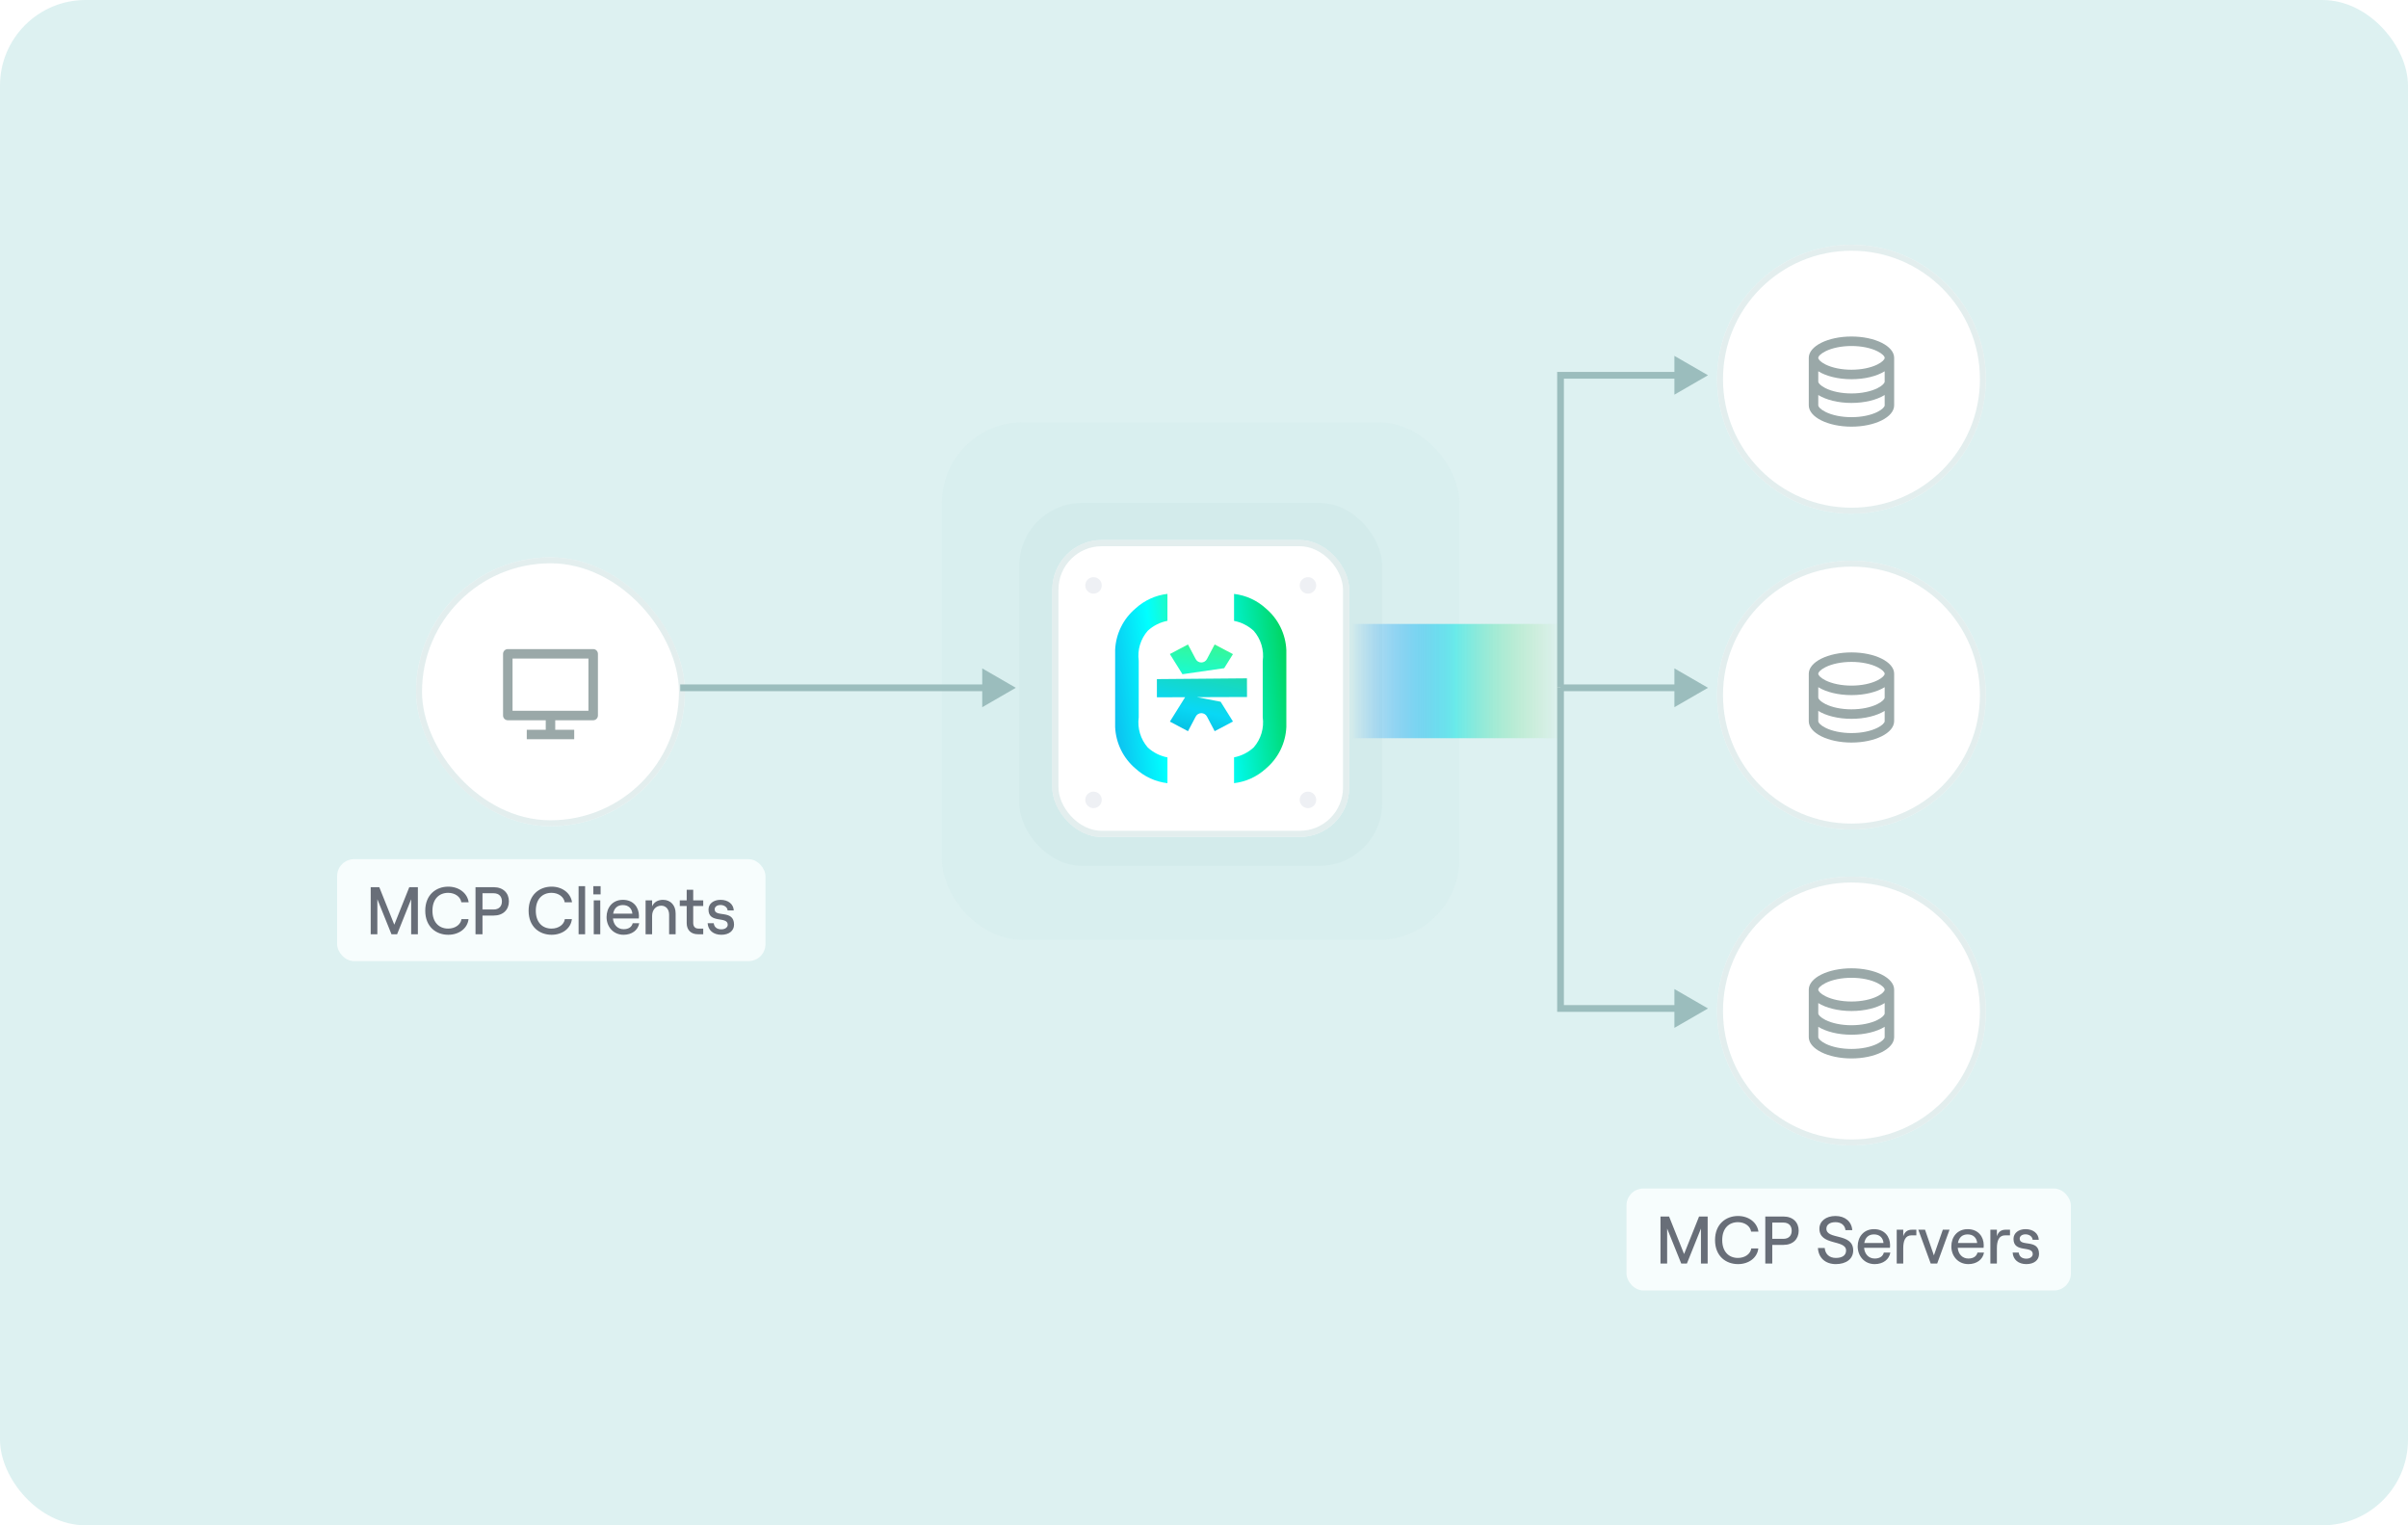 <svg width="450" height="285" viewBox="0 0 450 285" fill="none" xmlns="http://www.w3.org/2000/svg">
<rect width="450" height="285" rx="16" fill="#DDF1F1"/>
<rect x="176.023" y="78.907" width="96.698" height="96.698" rx="15.07" fill="#D3EBEB" fill-opacity="0.41"/>
<rect x="190.484" y="93.97" width="67.814" height="67.814" rx="11.736" fill="#D3EBEB"/>
<g filter="url(#filter0_di_948_3691)">
<rect x="196.649" y="100.135" width="55.484" height="55.484" rx="9.247" fill="white"/>
<rect x="197.227" y="100.713" width="54.328" height="54.328" rx="8.669" stroke="#D1E3E3" stroke-opacity="0.6" stroke-width="1.156"/>
<path d="M228.774 124.076L230.41 121.449L226.99 119.645L225.551 122.374C225.45 122.566 225.299 122.727 225.113 122.84C224.928 122.952 224.716 123.011 224.499 123.011C224.282 123.011 224.07 122.952 223.884 122.84C223.699 122.727 223.548 122.566 223.447 122.374L222.005 119.645L218.621 121.433L220.974 125.206L228.774 124.076Z" fill="url(#paint0_linear_948_3691)"/>
<path d="M230.615 140.735C231.988 140.471 233.261 139.828 234.289 138.88C234.957 138.116 235.453 137.218 235.744 136.246C236.035 135.274 236.114 134.252 235.976 133.247V122.729C236.114 121.724 236.035 120.701 235.744 119.729C235.453 118.757 234.957 117.859 234.289 117.095C233.261 116.146 231.989 115.503 230.615 115.24V110.2C232.834 110.459 234.916 111.411 236.563 112.921C237.703 113.881 238.631 115.067 239.29 116.404C239.948 117.741 240.322 119.199 240.387 120.688V135.072C240.322 136.561 239.948 138.02 239.29 139.357C238.631 140.694 237.703 141.879 236.563 142.839C234.916 144.349 232.834 145.302 230.615 145.56V140.735Z" fill="url(#paint1_linear_948_3691)"/>
<path d="M212.215 112.912C213.863 111.402 215.946 110.45 218.166 110.191V115.231C216.792 115.495 215.518 116.137 214.489 117.086C213.823 117.846 213.327 118.74 213.036 119.708C212.744 120.676 212.665 121.695 212.802 122.696V133.259C212.665 134.263 212.744 135.286 213.036 136.258C213.327 137.229 213.823 138.128 214.489 138.892C215.518 139.841 216.792 140.483 218.166 140.745V145.563C215.946 145.304 213.863 144.352 212.215 142.842C211.076 141.881 210.149 140.695 209.491 139.359C208.834 138.022 208.46 136.563 208.394 135.075V120.642C208.462 119.159 208.837 117.707 209.495 116.377C210.153 115.046 211.078 113.867 212.215 112.912Z" fill="url(#paint2_linear_948_3691)"/>
<path d="M233.026 125.974L216.197 126.119V129.517L221.471 129.501L218.626 134.059L222.011 135.847L223.453 133.116C223.553 132.924 223.704 132.762 223.889 132.65C224.074 132.537 224.287 132.477 224.504 132.477C224.721 132.477 224.934 132.537 225.12 132.65C225.305 132.762 225.456 132.924 225.556 133.116L226.996 135.847L230.415 134.042L228.108 130.347L223.689 129.492L233.038 129.461L233.026 125.974Z" fill="url(#paint3_linear_948_3691)"/>
<g filter="url(#filter1_i_948_3691)">
<circle cx="244.426" cy="107.841" r="1.541" fill="#EEF0F4"/>
</g>
<g filter="url(#filter2_i_948_3691)">
<circle cx="244.426" cy="147.913" r="1.541" fill="#EEF0F4"/>
</g>
<g filter="url(#filter3_i_948_3691)">
<circle cx="204.354" cy="107.841" r="1.541" fill="#EEF0F4"/>
</g>
<g filter="url(#filter4_i_948_3691)">
<circle cx="204.354" cy="147.913" r="1.541" fill="#EEF0F4"/>
</g>
</g>
<g filter="url(#filter5_di_948_3691)">
<rect x="77.758" y="103.404" width="50.233" height="50.233" rx="25.116" fill="white"/>
<rect x="78.312" y="103.958" width="49.124" height="49.124" rx="24.562" stroke="#D1E3E3" stroke-opacity="0.6" stroke-width="1.108"/>
<path d="M95.782 132.067H109.966V122.316H95.782V132.067ZM103.76 133.84V135.613H107.306V137.386H98.442V135.613H101.987V133.84H94.889C94.772 133.839 94.657 133.815 94.55 133.77C94.443 133.725 94.346 133.659 94.264 133.576C94.182 133.493 94.118 133.395 94.074 133.287C94.03 133.179 94.008 133.064 94.009 132.947V121.436C94.009 120.943 94.413 120.543 94.889 120.543H110.859C111.345 120.543 111.739 120.941 111.739 121.436V132.947C111.739 133.44 111.335 133.84 110.859 133.84H103.76Z" fill="#9AA8A8"/>
</g>
<rect x="63" y="160.535" width="80.046" height="19.047" rx="3.166" fill="#F7FDFD"/>
<path d="M69.276 174.559V165.768H70.883L73.684 172.775L76.484 165.768H78.092V174.559H76.836V168.016L74.211 174.559H73.156L70.519 168.016V174.559H69.276ZM83.765 174.659C81.504 174.659 79.47 173.177 79.47 170.163C79.47 167.149 81.529 165.667 83.765 165.667C85.761 165.667 87.344 166.873 87.582 168.593H86.213C86.063 167.564 85.033 166.823 83.752 166.823C82.044 166.823 80.814 167.991 80.814 170.163C80.814 172.336 82.044 173.504 83.752 173.504C85.058 173.504 86.1 172.763 86.239 171.733H87.557C87.369 173.453 85.799 174.659 83.765 174.659ZM88.861 174.559V165.768H92.264C94.035 165.768 95.103 166.86 95.103 168.418C95.103 169.975 94.035 171.067 92.264 171.067H90.167V174.559H88.861ZM90.167 169.937H92.227C93.357 169.937 93.796 169.221 93.796 168.418C93.796 167.614 93.357 166.898 92.227 166.898H90.167V169.937ZM103.08 174.659C100.82 174.659 98.785 173.177 98.785 170.163C98.785 167.149 100.845 165.667 103.08 165.667C105.077 165.667 106.659 166.873 106.898 168.593H105.529C105.378 167.564 104.349 166.823 103.068 166.823C101.36 166.823 100.129 167.991 100.129 170.163C100.129 172.336 101.36 173.504 103.068 173.504C104.374 173.504 105.416 172.763 105.554 171.733H106.873C106.684 173.453 105.115 174.659 103.08 174.659ZM108.126 174.559V165.58H109.344V174.559H108.126ZM110.882 165.58H112.239V167.112H110.882V165.58ZM110.958 174.559V168.229H112.176V174.559H110.958ZM118.238 172.499H119.456C119.23 173.805 118.087 174.659 116.53 174.659C114.571 174.659 113.353 173.114 113.353 171.356C113.353 169.586 114.458 168.129 116.405 168.129C118.364 168.129 119.406 169.523 119.406 171.13C119.406 171.293 119.393 171.494 119.381 171.607H114.546C114.646 172.8 115.425 173.617 116.53 173.617C117.459 173.617 118.062 173.215 118.238 172.499ZM116.405 169.108C115.412 169.108 114.772 169.661 114.584 170.716H118.175C118.1 169.749 117.447 169.108 116.405 169.108ZM120.646 174.559V168.229H121.864V169.347C122.203 168.556 122.957 168.129 123.899 168.129C125.33 168.129 126.26 169.159 126.26 170.666V174.559H125.042V170.904C125.042 169.9 124.451 169.221 123.56 169.221C122.568 169.221 121.864 170.025 121.864 171.13V174.559H120.646ZM128.328 166.245H129.546V168.229H131.417V169.284H129.546V172.449C129.546 173.127 129.91 173.504 130.526 173.504H131.417V174.559H130.425C129.144 174.559 128.328 173.78 128.328 172.487V169.284H127.035V168.229H128.328V166.245ZM134.802 174.659C133.32 174.659 132.328 173.83 132.24 172.499H133.383C133.458 173.227 133.985 173.642 134.802 173.642C135.53 173.642 135.995 173.253 135.995 172.788C135.995 171.105 132.403 172.65 132.403 169.95C132.403 168.857 133.332 168.129 134.651 168.129C136.083 168.129 137.062 168.92 137.125 170.113H135.982C135.894 169.385 135.191 169.096 134.651 169.096C133.998 169.096 133.558 169.422 133.558 169.912C133.558 171.482 137.175 169.874 137.175 172.763C137.175 173.918 136.233 174.659 134.802 174.659Z" fill="#686E78"/>
<path d="M319.186 188.428L312.907 192.053L312.907 184.802L319.186 188.428ZM291.627 188.428L291.627 189.056L290.999 189.056L290.999 188.428L291.627 188.428ZM313.535 189.056L291.627 189.056L291.627 187.8L313.535 187.8L313.535 189.056ZM290.999 188.428L290.999 128.395L292.255 128.395L292.255 188.428L290.999 188.428Z" fill="#9BBDBD"/>
<path d="M319.186 70.118L312.907 66.492L312.907 73.743L319.186 70.118ZM291.627 70.118L291.627 69.49L290.999 69.49L290.999 70.118L291.627 70.118ZM313.535 69.49L291.627 69.49L291.627 70.746L313.535 70.746L313.535 69.49ZM290.999 70.118L290.999 128.395L292.255 128.395L292.255 70.118L290.999 70.118Z" fill="#9BBDBD"/>
<path d="M319.186 128.512L312.907 124.886L312.907 132.137L319.186 128.512ZM313.535 127.884L291.627 127.884L291.627 129.14L313.535 129.14L313.535 127.884Z" fill="#9BBDBD"/>
<path d="M189.837 128.512L183.558 124.886L183.558 132.137L189.837 128.512ZM184.186 127.884L127.115 127.884L127.115 129.14L184.186 129.14L184.186 127.884Z" fill="#9BBDBD"/>
<g filter="url(#filter6_di_948_3691)">
<path d="M320.881 70.116C320.881 56.245 332.126 45 345.997 45C359.869 45 371.113 56.245 371.113 70.116C371.113 83.988 359.869 95.233 345.997 95.233C332.126 95.233 320.881 83.988 320.881 70.116Z" fill="white"/>
<path d="M321.435 70.116C321.435 56.551 332.432 45.554 345.997 45.554C359.563 45.554 370.559 56.551 370.559 70.116C370.559 83.682 359.563 94.678 345.997 94.678C332.432 94.678 321.435 83.682 321.435 70.116Z" stroke="#D1E3E3" stroke-opacity="0.6" stroke-width="1.108"/>
<path d="M339.792 70.56C339.792 70.838 340.201 71.321 341.148 71.795C342.375 72.408 344.115 72.776 345.997 72.776C347.879 72.776 349.619 72.408 350.846 71.795C351.794 71.321 352.202 70.838 352.202 70.56V68.635C350.74 69.54 348.503 70.117 345.997 70.117C343.491 70.117 341.255 69.539 339.792 68.635V70.56ZM352.202 73.068C350.74 73.972 348.503 74.549 345.997 74.549C343.491 74.549 341.255 73.971 339.792 73.068V74.992C339.792 75.27 340.201 75.753 341.148 76.227C342.375 76.841 344.115 77.208 345.997 77.208C347.879 77.208 349.619 76.841 350.846 76.227C351.794 75.753 352.202 75.27 352.202 74.992V73.068ZM338.019 74.992V66.128C338.019 63.925 341.592 62.139 345.997 62.139C350.403 62.139 353.975 63.925 353.975 66.128V74.992C353.975 77.195 350.403 78.981 345.997 78.981C341.592 78.981 338.019 77.195 338.019 74.992ZM345.997 68.344C347.879 68.344 349.619 67.976 350.846 67.363C351.794 66.888 352.202 66.405 352.202 66.128C352.202 65.85 351.794 65.367 350.846 64.893C349.619 64.279 347.879 63.912 345.997 63.912C344.115 63.912 342.375 64.279 341.148 64.893C340.201 65.367 339.792 65.85 339.792 66.128C339.792 66.405 340.201 66.888 341.148 67.363C342.375 67.976 344.115 68.344 345.997 68.344Z" fill="#9AA8A8"/>
</g>
<g filter="url(#filter7_di_948_3691)">
<path d="M320.881 188.163C320.881 174.292 332.126 163.047 345.997 163.047C359.869 163.047 371.113 174.292 371.113 188.163C371.113 202.034 359.869 213.279 345.997 213.279C332.126 213.279 320.881 202.034 320.881 188.163Z" fill="white"/>
<path d="M321.435 188.163C321.435 174.598 332.432 163.601 345.997 163.601C359.563 163.601 370.559 174.598 370.559 188.163C370.559 201.729 359.563 212.725 345.997 212.725C332.432 212.725 321.435 201.729 321.435 188.163Z" stroke="#D1E3E3" stroke-opacity="0.6" stroke-width="1.108"/>
<path d="M339.792 188.607C339.792 188.884 340.201 189.367 341.148 189.842C342.375 190.455 344.115 190.823 345.997 190.823C347.879 190.823 349.619 190.455 350.846 189.842C351.794 189.367 352.202 188.884 352.202 188.607V186.682C350.74 187.587 348.503 188.164 345.997 188.164C343.491 188.164 341.255 187.586 339.792 186.682V188.607ZM352.202 191.115C350.74 192.019 348.503 192.596 345.997 192.596C343.491 192.596 341.255 192.018 339.792 191.115V193.039C339.792 193.317 340.201 193.8 341.148 194.274C342.375 194.887 344.115 195.255 345.997 195.255C347.879 195.255 349.619 194.887 350.846 194.274C351.794 193.8 352.202 193.317 352.202 193.039V191.115ZM338.019 193.039V184.175C338.019 181.972 341.592 180.186 345.997 180.186C350.403 180.186 353.975 181.972 353.975 184.175V193.039C353.975 195.242 350.403 197.028 345.997 197.028C341.592 197.028 338.019 195.242 338.019 193.039ZM345.997 186.391C347.879 186.391 349.619 186.023 350.846 185.409C351.794 184.935 352.202 184.452 352.202 184.175C352.202 183.897 351.794 183.414 350.846 182.94C349.619 182.326 347.879 181.958 345.997 181.958C344.115 181.958 342.375 182.326 341.148 182.94C340.201 183.414 339.792 183.897 339.792 184.175C339.792 184.452 340.201 184.935 341.148 185.409C342.375 186.023 344.115 186.391 345.997 186.391Z" fill="#9AA8A8"/>
</g>
<g filter="url(#filter8_di_948_3691)">
<path d="M320.881 129.14C320.881 115.268 332.126 104.023 345.997 104.023C359.869 104.023 371.113 115.268 371.113 129.14C371.113 143.011 359.869 154.256 345.997 154.256C332.126 154.256 320.881 143.011 320.881 129.14Z" fill="white"/>
<path d="M321.435 129.14C321.435 115.574 332.432 104.577 345.997 104.577C359.563 104.577 370.559 115.574 370.559 129.14C370.559 142.705 359.563 153.702 345.997 153.702C332.432 153.702 321.435 142.705 321.435 129.14Z" stroke="#D1E3E3" stroke-opacity="0.6" stroke-width="1.108"/>
<path d="M339.792 129.583C339.792 129.861 340.201 130.344 341.148 130.818C342.375 131.432 344.115 131.8 345.997 131.8C347.879 131.8 349.619 131.432 350.846 130.818C351.794 130.344 352.202 129.861 352.202 129.583V127.659C350.74 128.563 348.503 129.14 345.997 129.14C343.491 129.14 341.255 128.562 339.792 127.659V129.583ZM352.202 132.091C350.74 132.995 348.503 133.573 345.997 133.573C343.491 133.573 341.255 132.995 339.792 132.091V134.016C339.792 134.293 340.201 134.776 341.148 135.251C342.375 135.864 344.115 136.232 345.997 136.232C347.879 136.232 349.619 135.864 350.846 135.251C351.794 134.776 352.202 134.293 352.202 134.016V132.091ZM338.019 134.016V125.151C338.019 122.948 341.592 121.162 345.997 121.162C350.403 121.162 353.975 122.948 353.975 125.151V134.016C353.975 136.219 350.403 138.005 345.997 138.005C341.592 138.005 338.019 136.219 338.019 134.016ZM345.997 127.367C347.879 127.367 349.619 126.999 350.846 126.386C351.794 125.912 352.202 125.429 352.202 125.151C352.202 124.874 351.794 124.391 350.846 123.916C349.619 123.303 347.879 122.935 345.997 122.935C344.115 122.935 342.375 123.303 341.148 123.916C340.201 124.391 339.792 124.874 339.792 125.151C339.792 125.429 340.201 125.912 341.148 126.386C342.375 126.999 344.115 127.367 345.997 127.367Z" fill="#9AA8A8"/>
</g>
<rect x="303.953" y="222.07" width="83.046" height="19.047" rx="3.166" fill="#F7FDFD"/>
<path d="M310.307 236.094V227.303H311.914L314.715 234.31L317.515 227.303H319.123V236.094H317.867V229.551L315.242 236.094H314.187L311.55 229.551V236.094H310.307ZM324.796 236.194C322.535 236.194 320.501 234.712 320.501 231.698C320.501 228.684 322.56 227.203 324.796 227.203C326.792 227.203 328.375 228.408 328.613 230.129H327.244C327.094 229.099 326.064 228.358 324.783 228.358C323.075 228.358 321.844 229.526 321.844 231.698C321.844 233.871 323.075 235.039 324.783 235.039C326.089 235.039 327.131 234.298 327.27 233.268H328.588C328.4 234.989 326.83 236.194 324.796 236.194ZM329.892 236.094V227.303H333.295C335.066 227.303 336.133 228.396 336.133 229.953C336.133 231.51 335.066 232.603 333.295 232.603H331.198V236.094H329.892ZM331.198 231.472H333.258C334.388 231.472 334.827 230.757 334.827 229.953C334.827 229.149 334.388 228.433 333.258 228.433H331.198V231.472ZM343.081 236.194C341.097 236.194 339.829 235.001 339.728 233.18H340.997C341.097 234.31 341.838 235.039 343.081 235.039C344.187 235.039 344.99 234.612 344.99 233.657C344.99 231.548 340.005 232.816 340.005 229.576C340.005 228.17 341.235 227.203 343.006 227.203C344.802 227.203 346.033 228.245 346.146 229.852H344.877C344.789 228.948 344.086 228.358 343.006 228.358C341.951 228.358 341.311 228.835 341.311 229.576C341.311 231.711 346.321 230.292 346.321 233.645C346.321 235.252 344.965 236.194 343.081 236.194ZM352.046 234.034H353.264C353.038 235.34 351.895 236.194 350.338 236.194C348.379 236.194 347.161 234.65 347.161 232.891C347.161 231.121 348.266 229.664 350.212 229.664C352.171 229.664 353.214 231.058 353.214 232.665C353.214 232.829 353.201 233.03 353.188 233.143H348.354C348.454 234.336 349.233 235.152 350.338 235.152C351.267 235.152 351.87 234.75 352.046 234.034ZM350.212 230.644C349.22 230.644 348.58 231.196 348.391 232.251H351.983C351.908 231.284 351.254 230.644 350.212 230.644ZM358.121 230.819H357.204C356.049 230.819 355.672 231.849 355.672 233.23V236.094H354.454V229.764H355.672V230.983C355.961 230.141 356.463 229.764 357.355 229.764H358.121V230.819ZM360.809 236.094L358.486 229.764H359.742L361.399 234.562L363.07 229.764H364.325L362.015 236.094H360.809ZM369.546 234.034H370.764C370.538 235.34 369.395 236.194 367.838 236.194C365.879 236.194 364.661 234.65 364.661 232.891C364.661 231.121 365.766 229.664 367.713 229.664C369.672 229.664 370.714 231.058 370.714 232.665C370.714 232.829 370.701 233.03 370.689 233.143H365.854C365.954 234.336 366.733 235.152 367.838 235.152C368.767 235.152 369.37 234.75 369.546 234.034ZM367.713 230.644C366.721 230.644 366.08 231.196 365.892 232.251H369.483C369.408 231.284 368.755 230.644 367.713 230.644ZM375.621 230.819H374.704C373.549 230.819 373.172 231.849 373.172 233.23V236.094H371.954V229.764H373.172V230.983C373.461 230.141 373.964 229.764 374.855 229.764H375.621V230.819ZM378.678 236.194C377.196 236.194 376.204 235.365 376.116 234.034H377.259C377.334 234.763 377.862 235.177 378.678 235.177C379.406 235.177 379.871 234.788 379.871 234.323C379.871 232.64 376.279 234.185 376.279 231.485C376.279 230.392 377.209 229.664 378.527 229.664C379.959 229.664 380.938 230.455 381.001 231.648H379.858C379.77 230.92 379.067 230.631 378.527 230.631C377.874 230.631 377.435 230.957 377.435 231.447C377.435 233.017 381.051 231.41 381.051 234.298C381.051 235.453 380.109 236.194 378.678 236.194Z" fill="#686E78"/>
<rect width="21.349" height="38.93" transform="matrix(4.37114e-08 1 1 -4.37114e-08 252.628 116.581)" fill="url(#paint4_linear_948_3691)"/>
<defs>
<filter id="filter0_di_948_3691" x="192.025" y="97.052" width="64.731" height="64.732" filterUnits="userSpaceOnUse" color-interpolation-filters="sRGB">
<feFlood flood-opacity="0" result="BackgroundImageFix"/>
<feColorMatrix in="SourceAlpha" type="matrix" values="0 0 0 0 0 0 0 0 0 0 0 0 0 0 0 0 0 0 127 0" result="hardAlpha"/>
<feOffset dy="1.541"/>
<feGaussianBlur stdDeviation="2.312"/>
<feComposite in2="hardAlpha" operator="out"/>
<feColorMatrix type="matrix" values="0 0 0 0 0 0 0 0 0 0 0 0 0 0 0 0 0 0 0.04 0"/>
<feBlend mode="normal" in2="BackgroundImageFix" result="effect1_dropShadow_948_3691"/>
<feBlend mode="normal" in="SourceGraphic" in2="effect1_dropShadow_948_3691" result="shape"/>
<feColorMatrix in="SourceAlpha" type="matrix" values="0 0 0 0 0 0 0 0 0 0 0 0 0 0 0 0 0 0 127 0" result="hardAlpha"/>
<feOffset dy="-0.771"/>
<feGaussianBlur stdDeviation="0.771"/>
<feComposite in2="hardAlpha" operator="arithmetic" k2="-1" k3="1"/>
<feColorMatrix type="matrix" values="0 0 0 0 0 0 0 0 0 0 0 0 0 0 0 0 0 0 0.12 0"/>
<feBlend mode="normal" in2="shape" result="effect2_innerShadow_948_3691"/>
</filter>
<filter id="filter1_i_948_3691" x="242.884" y="106.3" width="3.082" height="3.853" filterUnits="userSpaceOnUse" color-interpolation-filters="sRGB">
<feFlood flood-opacity="0" result="BackgroundImageFix"/>
<feBlend mode="normal" in="SourceGraphic" in2="BackgroundImageFix" result="shape"/>
<feColorMatrix in="SourceAlpha" type="matrix" values="0 0 0 0 0 0 0 0 0 0 0 0 0 0 0 0 0 0 127 0" result="hardAlpha"/>
<feOffset dy="0.771"/>
<feGaussianBlur stdDeviation="0.385"/>
<feComposite in2="hardAlpha" operator="arithmetic" k2="-1" k3="1"/>
<feColorMatrix type="matrix" values="0 0 0 0 0.647 0 0 0 0 0.668 0 0 0 0 0.709 0 0 0 0.25 0"/>
<feBlend mode="normal" in2="shape" result="effect1_innerShadow_948_3691"/>
</filter>
<filter id="filter2_i_948_3691" x="242.884" y="146.372" width="3.082" height="3.853" filterUnits="userSpaceOnUse" color-interpolation-filters="sRGB">
<feFlood flood-opacity="0" result="BackgroundImageFix"/>
<feBlend mode="normal" in="SourceGraphic" in2="BackgroundImageFix" result="shape"/>
<feColorMatrix in="SourceAlpha" type="matrix" values="0 0 0 0 0 0 0 0 0 0 0 0 0 0 0 0 0 0 127 0" result="hardAlpha"/>
<feOffset dy="0.771"/>
<feGaussianBlur stdDeviation="0.385"/>
<feComposite in2="hardAlpha" operator="arithmetic" k2="-1" k3="1"/>
<feColorMatrix type="matrix" values="0 0 0 0 0.647 0 0 0 0 0.668 0 0 0 0 0.709 0 0 0 0.25 0"/>
<feBlend mode="normal" in2="shape" result="effect1_innerShadow_948_3691"/>
</filter>
<filter id="filter3_i_948_3691" x="202.812" y="106.3" width="3.082" height="3.853" filterUnits="userSpaceOnUse" color-interpolation-filters="sRGB">
<feFlood flood-opacity="0" result="BackgroundImageFix"/>
<feBlend mode="normal" in="SourceGraphic" in2="BackgroundImageFix" result="shape"/>
<feColorMatrix in="SourceAlpha" type="matrix" values="0 0 0 0 0 0 0 0 0 0 0 0 0 0 0 0 0 0 127 0" result="hardAlpha"/>
<feOffset dy="0.771"/>
<feGaussianBlur stdDeviation="0.385"/>
<feComposite in2="hardAlpha" operator="arithmetic" k2="-1" k3="1"/>
<feColorMatrix type="matrix" values="0 0 0 0 0.647 0 0 0 0 0.668 0 0 0 0 0.709 0 0 0 0.25 0"/>
<feBlend mode="normal" in2="shape" result="effect1_innerShadow_948_3691"/>
</filter>
<filter id="filter4_i_948_3691" x="202.812" y="146.372" width="3.082" height="3.853" filterUnits="userSpaceOnUse" color-interpolation-filters="sRGB">
<feFlood flood-opacity="0" result="BackgroundImageFix"/>
<feBlend mode="normal" in="SourceGraphic" in2="BackgroundImageFix" result="shape"/>
<feColorMatrix in="SourceAlpha" type="matrix" values="0 0 0 0 0 0 0 0 0 0 0 0 0 0 0 0 0 0 127 0" result="hardAlpha"/>
<feOffset dy="0.771"/>
<feGaussianBlur stdDeviation="0.385"/>
<feComposite in2="hardAlpha" operator="arithmetic" k2="-1" k3="1"/>
<feColorMatrix type="matrix" values="0 0 0 0 0.647 0 0 0 0 0.668 0 0 0 0 0.709 0 0 0 0.25 0"/>
<feBlend mode="normal" in2="shape" result="effect1_innerShadow_948_3691"/>
</filter>
<filter id="filter5_di_948_3691" x="73.325" y="100.449" width="59.097" height="59.097" filterUnits="userSpaceOnUse" color-interpolation-filters="sRGB">
<feFlood flood-opacity="0" result="BackgroundImageFix"/>
<feColorMatrix in="SourceAlpha" type="matrix" values="0 0 0 0 0 0 0 0 0 0 0 0 0 0 0 0 0 0 127 0" result="hardAlpha"/>
<feOffset dy="1.477"/>
<feGaussianBlur stdDeviation="2.216"/>
<feComposite in2="hardAlpha" operator="out"/>
<feColorMatrix type="matrix" values="0 0 0 0 0 0 0 0 0 0 0 0 0 0 0 0 0 0 0.04 0"/>
<feBlend mode="normal" in2="BackgroundImageFix" result="effect1_dropShadow_948_3691"/>
<feBlend mode="normal" in="SourceGraphic" in2="effect1_dropShadow_948_3691" result="shape"/>
<feColorMatrix in="SourceAlpha" type="matrix" values="0 0 0 0 0 0 0 0 0 0 0 0 0 0 0 0 0 0 127 0" result="hardAlpha"/>
<feOffset dy="-0.739"/>
<feGaussianBlur stdDeviation="0.739"/>
<feComposite in2="hardAlpha" operator="arithmetic" k2="-1" k3="1"/>
<feColorMatrix type="matrix" values="0 0 0 0 0 0 0 0 0 0 0 0 0 0 0 0 0 0 0.12 0"/>
<feBlend mode="normal" in2="shape" result="effect2_innerShadow_948_3691"/>
</filter>
<filter id="filter6_di_948_3691" x="316.449" y="42.045" width="59.097" height="59.097" filterUnits="userSpaceOnUse" color-interpolation-filters="sRGB">
<feFlood flood-opacity="0" result="BackgroundImageFix"/>
<feColorMatrix in="SourceAlpha" type="matrix" values="0 0 0 0 0 0 0 0 0 0 0 0 0 0 0 0 0 0 127 0" result="hardAlpha"/>
<feOffset dy="1.477"/>
<feGaussianBlur stdDeviation="2.216"/>
<feComposite in2="hardAlpha" operator="out"/>
<feColorMatrix type="matrix" values="0 0 0 0 0 0 0 0 0 0 0 0 0 0 0 0 0 0 0.04 0"/>
<feBlend mode="normal" in2="BackgroundImageFix" result="effect1_dropShadow_948_3691"/>
<feBlend mode="normal" in="SourceGraphic" in2="effect1_dropShadow_948_3691" result="shape"/>
<feColorMatrix in="SourceAlpha" type="matrix" values="0 0 0 0 0 0 0 0 0 0 0 0 0 0 0 0 0 0 127 0" result="hardAlpha"/>
<feOffset dy="-0.739"/>
<feGaussianBlur stdDeviation="0.739"/>
<feComposite in2="hardAlpha" operator="arithmetic" k2="-1" k3="1"/>
<feColorMatrix type="matrix" values="0 0 0 0 0 0 0 0 0 0 0 0 0 0 0 0 0 0 0.12 0"/>
<feBlend mode="normal" in2="shape" result="effect2_innerShadow_948_3691"/>
</filter>
<filter id="filter7_di_948_3691" x="316.449" y="160.092" width="59.097" height="59.097" filterUnits="userSpaceOnUse" color-interpolation-filters="sRGB">
<feFlood flood-opacity="0" result="BackgroundImageFix"/>
<feColorMatrix in="SourceAlpha" type="matrix" values="0 0 0 0 0 0 0 0 0 0 0 0 0 0 0 0 0 0 127 0" result="hardAlpha"/>
<feOffset dy="1.477"/>
<feGaussianBlur stdDeviation="2.216"/>
<feComposite in2="hardAlpha" operator="out"/>
<feColorMatrix type="matrix" values="0 0 0 0 0 0 0 0 0 0 0 0 0 0 0 0 0 0 0.04 0"/>
<feBlend mode="normal" in2="BackgroundImageFix" result="effect1_dropShadow_948_3691"/>
<feBlend mode="normal" in="SourceGraphic" in2="effect1_dropShadow_948_3691" result="shape"/>
<feColorMatrix in="SourceAlpha" type="matrix" values="0 0 0 0 0 0 0 0 0 0 0 0 0 0 0 0 0 0 127 0" result="hardAlpha"/>
<feOffset dy="-0.739"/>
<feGaussianBlur stdDeviation="0.739"/>
<feComposite in2="hardAlpha" operator="arithmetic" k2="-1" k3="1"/>
<feColorMatrix type="matrix" values="0 0 0 0 0 0 0 0 0 0 0 0 0 0 0 0 0 0 0.12 0"/>
<feBlend mode="normal" in2="shape" result="effect2_innerShadow_948_3691"/>
</filter>
<filter id="filter8_di_948_3691" x="316.449" y="101.069" width="59.097" height="59.097" filterUnits="userSpaceOnUse" color-interpolation-filters="sRGB">
<feFlood flood-opacity="0" result="BackgroundImageFix"/>
<feColorMatrix in="SourceAlpha" type="matrix" values="0 0 0 0 0 0 0 0 0 0 0 0 0 0 0 0 0 0 127 0" result="hardAlpha"/>
<feOffset dy="1.477"/>
<feGaussianBlur stdDeviation="2.216"/>
<feComposite in2="hardAlpha" operator="out"/>
<feColorMatrix type="matrix" values="0 0 0 0 0 0 0 0 0 0 0 0 0 0 0 0 0 0 0.04 0"/>
<feBlend mode="normal" in2="BackgroundImageFix" result="effect1_dropShadow_948_3691"/>
<feBlend mode="normal" in="SourceGraphic" in2="effect1_dropShadow_948_3691" result="shape"/>
<feColorMatrix in="SourceAlpha" type="matrix" values="0 0 0 0 0 0 0 0 0 0 0 0 0 0 0 0 0 0 127 0" result="hardAlpha"/>
<feOffset dy="-0.739"/>
<feGaussianBlur stdDeviation="0.739"/>
<feComposite in2="hardAlpha" operator="arithmetic" k2="-1" k3="1"/>
<feColorMatrix type="matrix" values="0 0 0 0 0 0 0 0 0 0 0 0 0 0 0 0 0 0 0.12 0"/>
<feBlend mode="normal" in2="shape" result="effect2_innerShadow_948_3691"/>
</filter>
<linearGradient id="paint0_linear_948_3691" x1="209.944" y1="144.113" x2="215.269" y2="106.943" gradientUnits="userSpaceOnUse">
<stop stop-color="#0081B3"/>
<stop offset="0.417" stop-color="#00FFFF"/>
<stop offset="0.995" stop-color="#6FEF2D"/>
</linearGradient>
<linearGradient id="paint1_linear_948_3691" x1="218.838" y1="149.839" x2="244.95" y2="146.741" gradientUnits="userSpaceOnUse">
<stop stop-color="#0081B3"/>
<stop offset="0.417" stop-color="#00FFFF"/>
<stop offset="0.995" stop-color="#02D152"/>
</linearGradient>
<linearGradient id="paint2_linear_948_3691" x1="206.694" y1="142.025" x2="232.804" y2="138.929" gradientUnits="userSpaceOnUse">
<stop stop-color="#11AEEB"/>
<stop offset="0.417" stop-color="#00FFFF"/>
<stop offset="0.995" stop-color="#6FEF2D"/>
</linearGradient>
<linearGradient id="paint3_linear_948_3691" x1="212.998" y1="146.076" x2="221.378" y2="108.25" gradientUnits="userSpaceOnUse">
<stop stop-color="#0081B3"/>
<stop offset="0.417" stop-color="#09D8F5"/>
<stop offset="0.995" stop-color="#3BDA33"/>
</linearGradient>
<linearGradient id="paint4_linear_948_3691" x1="10.675" y1="1.31687e-07" x2="10.675" y2="38.93" gradientUnits="userSpaceOnUse">
<stop stop-color="#0085FF" stop-opacity="0"/>
<stop offset="0.497" stop-color="#69EAEA"/>
<stop offset="1" stop-color="#A4E185" stop-opacity="0"/>
</linearGradient>
</defs>
</svg>
